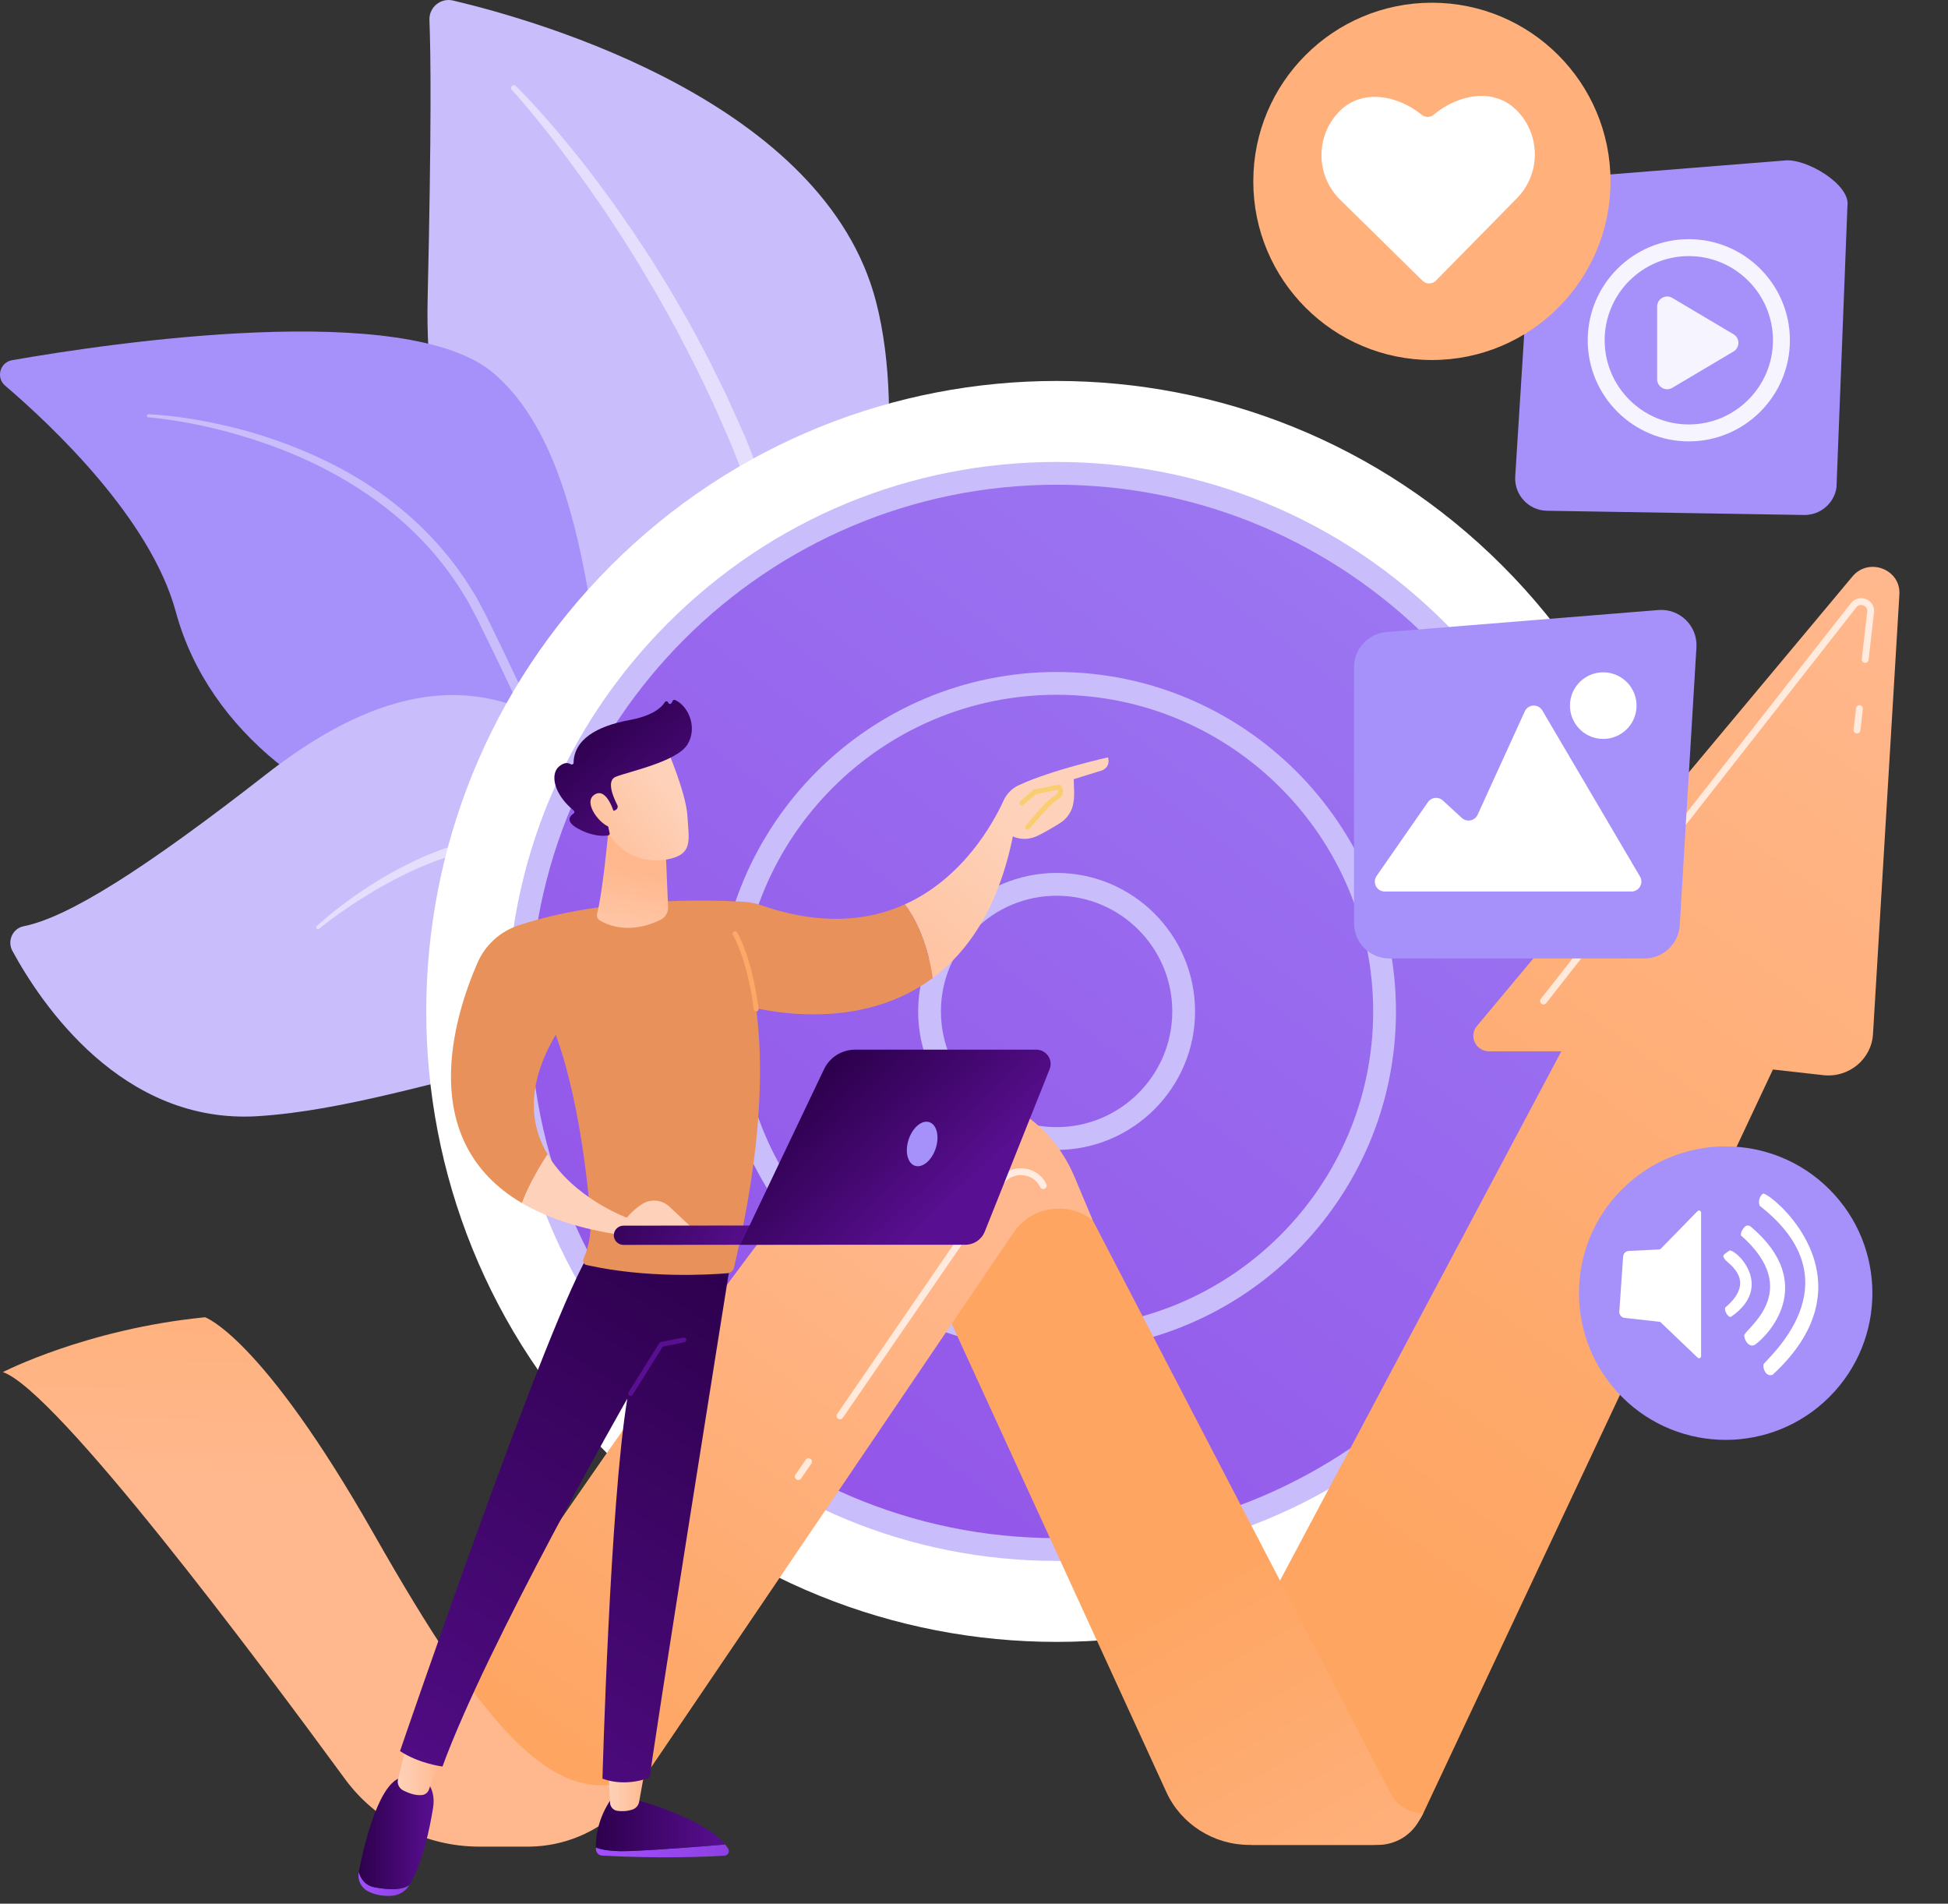 <?xml version="1.0" encoding="UTF-8"?> <svg xmlns="http://www.w3.org/2000/svg" viewBox="0 0 1743 1703" fill="none"><rect x="0" y="0" width="1743" height="1703" fill="#333333" stroke="none"/> <path d="M405.36 0.47C394.269 -2.151 383.775 6.544 384.24 17.925C385.435 47.111 386.154 113.955 382.652 266.608C376.674 527.349 534.139 564.983 615.462 617.367C696.785 669.744 684.16 850.944 684.16 850.944C684.16 850.944 838.262 480.985 783.898 270.056C738.053 92.135 483.809 18.999 405.36 0.47Z" fill="#CABDFB"></path> <path opacity="0.5" d="M461.535 76.884C461.535 76.884 463.721 79.015 467.736 83.163C471.709 87.311 477.535 93.391 484.623 101.415C488.149 105.442 492.134 109.838 496.264 114.789C500.436 119.71 504.995 124.999 509.656 130.813C514.384 136.579 519.401 142.732 524.497 149.361C527.051 152.676 529.665 156.075 532.346 159.559C534.954 163.091 537.617 166.708 540.34 170.403C543.057 174.104 545.834 177.878 548.66 181.73C551.395 185.642 554.184 189.633 557.016 193.69C559.848 197.754 562.722 201.884 565.644 206.08C568.464 210.343 571.326 214.672 574.23 219.061C577.116 223.457 580.111 227.876 583.021 232.429C585.877 237.011 588.769 241.648 591.691 246.34C594.571 251.055 597.566 255.777 600.434 260.631C603.253 265.516 606.103 270.449 608.971 275.424C611.821 280.411 614.786 285.392 617.611 290.494C620.371 295.632 623.154 300.813 625.949 306.023C628.739 311.234 631.577 316.468 634.324 321.776C636.962 327.143 639.613 332.541 642.27 337.957C644.932 343.373 647.601 348.813 650.282 354.265C652.775 359.808 655.275 365.368 657.781 370.941C660.28 376.514 662.786 382.099 665.298 387.69L666.239 389.785L666.517 390.425L666.728 390.956L667.157 392.013L668.86 396.251L672.271 404.729C681.261 427.799 688.688 451.382 694.623 474.899C700.522 498.441 704.893 521.934 708.045 544.793C711.239 567.652 712.942 589.907 713.865 611.009C714.759 632.117 714.729 652.09 714.125 670.499C713.569 688.914 712.217 705.748 710.708 720.631C709.186 735.514 707.441 748.441 705.793 759.055C704.163 769.675 702.508 777.965 701.355 783.629C700.745 786.461 700.274 788.628 699.96 790.089C699.61 791.58 699.435 792.347 699.435 792.347C698.88 794.714 696.519 796.181 694.152 795.626C691.846 795.088 690.391 792.824 690.837 790.524L690.861 790.403C690.861 790.403 691 789.685 691.272 788.284C691.526 786.853 691.9 784.722 692.389 781.944C693.337 776.371 694.538 768.148 695.897 757.654C697.231 747.155 698.608 734.367 699.701 719.659C700.806 704.951 701.56 688.323 701.935 670.191C702.261 652.054 701.995 632.395 700.812 611.661C699.665 590.927 697.449 569.131 694.285 546.737C691.085 524.343 686.641 501.381 680.821 478.389C675.049 455.379 667.839 432.369 659.169 410.006L655.77 401.523L654.073 397.284L653.651 396.221L653.439 395.69L653.264 395.285L652.353 393.209C649.925 387.672 647.498 382.135 645.071 376.617C642.644 371.098 640.223 365.586 637.808 360.091C635.205 354.682 632.615 349.29 630.031 343.916C627.447 338.543 624.875 333.193 622.315 327.868C619.598 322.621 616.899 317.398 614.212 312.206C611.525 307.013 608.863 301.851 606.212 296.725C603.501 291.635 600.651 286.666 597.91 281.691C595.151 276.728 592.41 271.801 589.699 266.923C586.939 262.074 584.047 257.359 581.27 252.643C578.499 247.928 575.757 243.26 573.046 238.648C570.281 234.071 567.437 229.621 564.69 225.189C561.931 220.77 559.208 216.405 556.527 212.112C553.744 207.879 551.003 203.713 548.304 199.62C545.599 195.526 542.942 191.499 540.334 187.55C537.635 183.662 534.978 179.846 532.382 176.115C529.78 172.383 527.226 168.724 524.738 165.156C522.172 161.636 519.667 158.194 517.227 154.843C512.439 148.063 507.706 141.778 503.25 135.867C498.854 129.913 494.543 124.492 490.601 119.444C486.694 114.366 482.921 109.856 479.588 105.72C472.844 97.515 467.458 91.139 463.721 86.852C460.001 82.59 457.936 80.356 457.936 80.356C457.001 79.341 457.067 77.765 458.081 76.829C459.059 75.924 460.569 75.954 461.511 76.872L461.535 76.884Z" fill="white"></path> <path d="M770.144 1352.16C787.001 1360.59 611.592 1136.43 558.84 786.11C533.982 621.031 535.256 414.455 441.961 334.117C364.315 267.248 98.001 306.995 10.84 322.21C-0.052 324.112 -3.82 337.818 4.591 344.997C46.052 380.378 134.687 463.754 157.298 547.256C187.1 657.324 290.968 727.997 384.3 747.631C477.626 767.266 529.484 786.019 573.856 935.871C618.221 1085.72 722.24 1328.2 770.144 1352.16Z" fill="#A691FA"></path> <path d="M132.845 370.585C132.845 370.585 135.496 370.663 140.399 371.032C145.301 371.418 152.492 372.046 161.585 373.314C170.678 374.57 181.685 376.381 194.189 379.068C206.687 381.767 220.725 385.239 235.735 390.069C250.751 394.869 266.787 400.858 283.246 408.399C299.681 415.959 316.593 424.991 333.04 436.028C349.481 447.053 365.517 459.938 380.255 474.67C394.999 489.384 408.403 505.952 419.778 523.829L423.962 530.586L426.051 533.967L427.947 537.457C430.435 542.124 432.995 546.767 435.356 551.476C439.908 560.829 444.449 570.145 448.947 579.383C453.372 588.681 457.762 597.901 462.103 607.018C466.329 616.177 470.508 625.228 474.619 634.121C478.725 643.021 482.613 651.842 486.496 660.44C490.366 669.044 493.952 677.551 497.551 685.781C504.651 702.288 511.208 717.962 517.173 732.465C520.12 739.734 522.94 746.696 525.62 753.325C528.204 759.991 530.662 766.306 532.968 772.247C537.509 784.154 541.397 794.563 544.519 803.167C547.664 811.759 549.995 818.563 551.571 823.212C553.128 827.873 553.956 830.361 553.956 830.361C554.257 831.261 553.768 832.233 552.875 832.529C551.999 832.818 551.057 832.365 550.731 831.514L550.719 831.472C550.719 831.472 549.796 829.039 548.063 824.48C546.276 819.934 543.649 813.262 540.316 804.767C536.953 796.284 532.763 786.026 527.884 774.282C522.921 762.581 517.324 749.376 511.22 734.97C505.019 720.606 498.197 705.089 490.819 688.751C483.41 672.425 475.555 655.229 467.302 637.503C459.006 619.788 450.305 601.566 441.412 583.066C436.889 573.834 432.331 564.53 427.76 555.19C425.454 550.601 422.942 546.133 420.575 541.568L418.758 538.169L416.747 534.879L412.732 528.291C401.804 510.866 388.895 494.685 374.634 480.273C360.385 465.843 344.825 453.169 328.825 442.283C312.825 431.385 296.481 422.105 280.433 414.431C264.384 406.733 248.68 400.544 233.948 395.551C219.198 390.588 205.462 386.645 193.157 383.657C180.852 380.65 169.996 378.555 161.03 377.051C152.058 375.56 144.969 374.594 140.133 374.057C135.285 373.507 132.719 373.338 132.719 373.338C131.958 373.29 131.384 372.632 131.433 371.871C131.481 371.128 132.109 370.567 132.845 370.585V370.585Z" fill="#CABDFB"></path> <path d="M760.942 1352.66C771.888 1358.44 699.284 1233.47 693.711 1123.36C688.138 1013.26 663.299 825.344 568.355 712.926C473.411 600.515 369.434 590.257 238.415 692.452C129.234 777.615 61.134 820.592 21.194 828.58C11.304 830.56 6.257 841.724 11.069 850.588C36.687 897.761 109.11 1006.12 230.717 998.495C385.833 988.762 573.819 887.925 631.117 972.043C688.416 1056.16 681.056 1103.23 682.819 1143.09C684.576 1182.96 688.5 1314.47 760.942 1352.66Z" fill="#CABDFB"></path> <path opacity="0.5" d="M283.372 828.489C283.372 828.489 284.99 826.962 288.087 824.263C291.185 821.552 295.797 817.645 301.871 812.942C307.933 808.226 315.432 802.66 324.308 796.652C333.171 790.632 343.52 784.335 355.155 778.044C366.789 771.77 379.783 765.576 394.116 760.371C401.259 757.714 408.812 755.535 416.583 753.5C424.414 751.701 432.474 749.956 440.849 749.171C445.009 748.597 449.265 748.549 453.534 748.277C455.671 748.241 457.827 748.296 459.982 748.308L463.225 748.338L466.473 748.579C475.179 748.966 483.874 750.693 492.538 752.908C500.725 755.167 509.329 758.059 517.534 761.18C525.77 764.434 533.873 768.136 541.764 772.265C549.601 776.492 557.197 781.183 564.472 786.267C571.681 791.447 578.54 797.038 585.019 802.955C597.794 814.953 609.067 828.133 618.202 842.02C627.452 855.834 635.048 869.993 641.339 883.771C647.636 897.561 652.642 910.977 656.796 923.481C660.913 936.004 664.138 947.638 666.716 958.005C668.026 963.186 669.209 968.04 670.187 972.556C671.22 977.061 672.138 981.202 672.874 984.964C674.432 992.469 675.47 998.392 676.177 1002.44C676.895 1006.48 677.282 1008.63 677.282 1008.63C677.427 1009.46 676.877 1010.25 676.044 1010.4C675.235 1010.55 674.462 1010.03 674.287 1009.23L674.281 1009.2C674.281 1009.2 673.81 1007.07 672.928 1003.08C672.488 1001.09 671.944 998.628 671.31 995.741C670.628 992.861 669.837 989.553 668.956 985.845C668.116 982.132 667.072 978.045 665.913 973.607C664.808 969.151 663.485 964.369 662.024 959.273C659.156 949.069 655.582 937.664 651.18 925.42C642.54 900.93 630.392 872.831 611.911 846.337C602.715 833.096 591.926 820.35 579.53 808.933C573.269 803.294 566.652 797.968 559.708 793.041C552.692 788.205 545.381 783.755 537.827 779.74C530.22 775.822 522.401 772.308 514.437 769.222C506.365 766.222 498.521 763.619 490.123 761.349C482.159 759.327 474.05 757.618 465.899 757.237L462.862 756.996L459.813 756.96C457.785 756.942 455.762 756.881 453.751 756.899C449.718 757.147 445.709 757.159 441.748 757.696C433.809 758.373 426.062 759.9 418.527 761.53C411.034 763.39 403.722 765.376 396.761 767.858C382.747 772.543 369.881 778.219 358.306 784.063C346.714 789.878 336.438 795.934 327.423 801.44C318.415 806.971 310.759 812.133 304.558 816.522C298.369 820.93 293.594 824.516 290.363 826.998C287.133 829.491 285.485 830.862 285.485 830.862C284.809 831.424 283.806 831.333 283.245 830.657C282.701 830.011 282.768 829.057 283.372 828.483V828.489Z" fill="white"></path> <path d="M1344.2 1303.59C1564.45 1083.34 1564.45 726.24 1344.2 505.986C1123.94 285.732 766.84 285.733 546.587 505.986C326.333 726.24 326.333 1083.34 546.587 1303.59C766.84 1523.85 1123.94 1523.85 1344.2 1303.59Z" fill="white"></path> <path d="M945.407 1386.14C1211.25 1386.14 1426.76 1170.63 1426.76 904.789C1426.76 638.944 1211.25 423.434 945.407 423.434C679.562 423.434 464.052 638.944 464.052 904.789C464.052 1170.63 679.562 1386.14 945.407 1386.14Z" fill="url(#paint0_linear_762_9887)"></path> <path d="M945.407 1396.34C814.11 1396.34 690.674 1345.21 597.831 1252.36C504.988 1159.52 453.86 1036.09 453.86 904.789C453.86 773.491 504.988 650.055 597.831 557.212C690.674 464.37 814.11 413.242 945.407 413.242C1076.7 413.242 1200.14 464.37 1292.98 557.212C1385.83 650.055 1436.95 773.491 1436.95 904.789C1436.95 1036.09 1385.83 1159.52 1292.98 1252.36C1200.15 1345.21 1076.7 1396.34 945.407 1396.34ZM945.407 433.631C685.608 433.631 474.25 644.995 474.25 904.795C474.25 1164.59 685.608 1375.96 945.407 1375.96C1205.21 1375.96 1416.57 1164.59 1416.57 904.795C1416.57 644.995 1205.21 433.631 945.407 433.631Z" fill="#CABDFB"></path> <path d="M945.407 1198.24C1107.48 1198.24 1238.86 1066.86 1238.86 904.789C1238.86 742.719 1107.48 611.335 945.407 611.335C783.337 611.335 651.953 742.719 651.953 904.789C651.953 1066.86 783.337 1198.24 945.407 1198.24Z" fill="url(#paint1_linear_762_9887)"></path> <path d="M945.407 1208.44C777.974 1208.44 641.762 1072.22 641.762 904.789C641.762 737.355 777.98 601.137 945.407 601.137C1112.84 601.137 1249.06 737.355 1249.06 904.789C1249.06 1072.22 1112.84 1208.44 945.407 1208.44ZM945.407 621.527C789.216 621.527 662.145 748.598 662.145 904.789C662.145 1060.98 789.216 1188.05 945.407 1188.05C1101.6 1188.05 1228.67 1060.98 1228.67 904.789C1228.67 748.598 1101.6 621.527 945.407 621.527Z" fill="#CABDFB"></path> <path d="M945.408 1018.48C1008.2 1018.48 1059.1 967.578 1059.1 904.788C1059.1 841.998 1008.2 791.097 945.408 791.097C882.618 791.097 831.717 841.998 831.717 904.788C831.717 967.578 882.618 1018.48 945.408 1018.48Z" fill="url(#paint2_linear_762_9887)"></path> <path d="M945.408 1028.68C877.097 1028.68 821.525 973.1 821.525 904.788C821.525 836.477 877.103 780.899 945.408 780.899C1013.72 780.899 1069.3 836.477 1069.3 904.788C1069.3 973.1 1013.72 1028.68 945.408 1028.68ZM945.408 801.289C888.339 801.289 841.909 847.719 841.909 904.788C841.909 961.857 888.339 1008.29 945.408 1008.29C1002.48 1008.29 1048.91 961.857 1048.91 904.788C1048.91 847.719 1002.48 801.289 945.408 801.289Z" fill="#CABDFB"></path> <path d="M1081.7 1533.61L1397 940.478H1332.4C1320.49 940.478 1313.93 926.881 1321.49 917.836L1657.53 515.666C1672.09 498.235 1700.86 509.29 1699.51 531.799L1675.89 925.075C1674.53 947.59 1654.21 964.369 1631.39 961.803L1586.35 956.744L1273.52 1622C1265.37 1639.32 1247.72 1650.41 1228.29 1650.41H1119.87L1081.7 1533.61Z" fill="url(#paint3_linear_762_9887)"></path> <path d="M821.023 1117.62L1043.61 1603.15C1056.8 1631.91 1085.93 1650.41 1118.05 1650.41H1232.79C1248.02 1650.41 1262.05 1642.3 1269.43 1629.22L1273.51 1622C1261.18 1622 1249.89 1615.22 1244.29 1604.43L947.714 1033.83L821.023 1117.62Z" fill="url(#paint4_linear_762_9887)"></path> <path d="M977.679 1091.45C955.358 1074.14 922.748 1079.23 906.989 1102.48L579.712 1585.31C553.502 1623.98 509.33 1647.21 462.024 1647.21H415.974L378.497 1541.2C378.497 1541.2 682.746 1083.11 761.165 1013.81C761.165 1013.81 839.257 944.699 916.257 996.955C936.598 1010.76 952.043 1030.46 961.48 1052.91L977.679 1091.45Z" fill="url(#paint5_linear_762_9887)"></path> <path d="M2.592 1227.44C2.592 1227.44 77.327 1188.84 183.483 1178.38C183.483 1178.38 233.905 1195.25 334.349 1371.98C434.799 1548.73 501.474 1629.32 579.712 1585.3L573.233 1595.86C551.884 1630.66 513.532 1651.94 472.161 1651.94H428.888C381.244 1651.94 336.523 1629.45 308.701 1591.48C230.524 1484.77 50.616 1244.01 2.592 1227.44Z" fill="url(#paint6_linear_762_9887)"></path> <path opacity="0.72" d="M1661.6 656.141C1661.48 656.141 1661.36 656.135 1661.24 656.123C1659.56 655.93 1658.36 654.415 1658.55 652.736L1660.77 633.536C1660.96 631.857 1662.49 630.65 1664.16 630.849C1665.83 631.042 1667.04 632.558 1666.84 634.236L1664.63 653.436C1664.45 654.994 1663.13 656.141 1661.6 656.141Z" fill="white"></path> <path opacity="0.72" d="M1381.08 898.539C1380.42 898.539 1379.76 898.328 1379.2 897.887C1377.87 896.843 1377.63 894.923 1378.68 893.595L1656.16 539.546C1659.4 535.41 1664.87 533.979 1669.77 535.99C1674.65 537.994 1677.41 542.637 1676.82 547.824L1671.92 590.263C1671.73 591.942 1670.21 593.143 1668.53 592.95C1666.85 592.757 1665.65 591.241 1665.85 589.563L1670.74 547.123C1671.08 544.219 1669.26 542.396 1667.45 541.647C1665.56 540.868 1662.86 540.904 1660.97 543.313L1383.49 897.362C1382.89 898.141 1381.99 898.539 1381.08 898.539Z" fill="white"></path> <path opacity="0.72" d="M751.577 1269.7C750.979 1269.7 750.375 1269.52 749.844 1269.16C748.455 1268.21 748.099 1266.3 749.053 1264.91L892.558 1056.03C897.703 1048.54 906.24 1044.48 915.417 1045.18C924.54 1045.88 932.329 1051.16 936.254 1059.29C936.984 1060.82 936.35 1062.65 934.829 1063.38C933.307 1064.11 931.478 1063.47 930.747 1061.95C927.783 1055.8 921.878 1051.81 914.952 1051.28C907.961 1050.74 901.494 1053.82 897.6 1059.49L754.094 1268.38C753.503 1269.23 752.549 1269.7 751.577 1269.7Z" fill="white"></path> <path opacity="0.72" d="M714.282 1323.98C713.684 1323.98 713.08 1323.8 712.549 1323.44C711.16 1322.49 710.804 1320.58 711.758 1319.19L720.959 1305.8C721.919 1304.41 723.821 1304.05 725.21 1305.01C726.599 1305.96 726.955 1307.87 726.001 1309.26L716.799 1322.65C716.208 1323.52 715.254 1323.98 714.282 1323.98Z" fill="white"></path> <path d="M1636.9 1249.62C1688.17 1198.36 1688.17 1115.24 1636.9 1063.98C1585.64 1012.71 1502.52 1012.71 1451.25 1063.98C1399.99 1115.24 1399.99 1198.36 1451.25 1249.62C1502.52 1300.89 1585.64 1300.89 1636.9 1249.62Z" fill="#A691FA"></path> <path d="M1543.75 1127.05C1547.02 1130.97 1571.95 1145.83 1543.75 1169.62C1542.41 1172.19 1546.17 1178.84 1548.8 1178C1589.4 1150.16 1551.3 1115.49 1547.12 1118.89C1542.94 1122.29 1539.93 1122.5 1543.75 1127.05Z" fill="white"></path> <path d="M1560.65 1194.79C1561.26 1199.98 1564.81 1204.86 1569.35 1203.4C1573.82 1201.96 1631.7 1152.42 1566.45 1097.24C1565.65 1096.56 1564.62 1096.23 1563.57 1096.32C1562.53 1096.41 1561.56 1096.92 1560.89 1097.72C1558.8 1100.23 1557.4 1102.37 1557.73 1105.15C1614.99 1155.65 1560.04 1189.6 1560.65 1194.79Z" fill="white"></path> <path d="M1577.94 1220.58C1577.21 1224.27 1579.98 1231.81 1586.03 1229.86C1680.92 1142.65 1581.47 1064.99 1577.45 1067.84C1573.44 1070.69 1573.29 1076.47 1574.65 1078.79C1663.72 1148.22 1578.68 1216.89 1577.94 1220.58Z" fill="white"></path> <path d="M1520.98 1083.03C1520.21 1082.72 1519.42 1082.9 1518.84 1083.49L1486 1117.1C1485.64 1117.47 1485.18 1117.69 1484.67 1117.71L1457.36 1119.08C1454.67 1119.21 1452.51 1121.33 1452.33 1124.02L1448.91 1173.3C1448.71 1176.15 1450.79 1178.64 1453.63 1178.96L1484.8 1182.42C1485.24 1182.47 1485.66 1182.67 1485.98 1182.97L1518.97 1214.5C1519.56 1215.06 1520.26 1215.22 1521.01 1214.9C1521.76 1214.58 1522.08 1213.84 1522.08 1213.02V1084.91C1522.08 1084.09 1521.74 1083.34 1520.98 1083.03Z" fill="white"></path> <path d="M1471.43 857.404H1243.15C1225.69 857.404 1211.54 843.252 1211.54 825.79V596.905C1211.54 580.434 1224.18 566.728 1240.6 565.4L1483.81 545.716C1502.97 544.165 1519.06 559.929 1517.91 579.123L1502.97 827.698C1501.98 844.381 1488.15 857.404 1471.43 857.404Z" fill="#A691FA"></path> <path d="M1239.04 797.521H1459.77C1466.64 797.521 1470.91 790.059 1467.42 784.135L1380.04 635.588C1376.4 629.393 1367.29 629.864 1364.3 636.403L1322.11 728.854C1319.61 734.342 1312.47 735.791 1308.02 731.716L1290.96 716.072C1286.99 712.437 1280.73 713.131 1277.66 717.551L1231.75 783.574C1227.65 789.461 1231.86 797.521 1239.04 797.521Z" fill="white"></path> <path d="M1452.86 654.711C1465.83 644.583 1468.14 625.859 1458.01 612.888C1447.88 599.918 1429.16 597.612 1416.19 607.739C1403.22 617.867 1400.91 636.591 1411.04 649.562C1421.17 662.532 1439.89 664.838 1452.86 654.711Z" fill="white"></path> <path d="M1614.16 460.692L1384.17 456.907C1367.67 456.635 1354.73 442.627 1355.77 426.15L1370.9 186.481C1371.77 172.685 1382.28 161.43 1395.98 159.619L1596.41 143.607C1615.59 141.065 1656.05 165.089 1653.02 184.205L1643.22 436.294C1640.96 450.531 1628.57 460.928 1614.16 460.692Z" fill="#A691FA"></path> <g opacity="0.9"> <path d="M1511.09 394.851C1461.21 394.851 1420.64 354.271 1420.64 304.399C1420.64 254.527 1461.22 213.947 1511.09 213.947C1560.97 213.947 1601.54 254.527 1601.54 304.399C1601.54 354.271 1560.97 394.851 1511.09 394.851ZM1511.09 229.102C1469.57 229.102 1435.79 262.877 1435.79 304.399C1435.79 345.915 1469.57 379.696 1511.09 379.696C1552.6 379.696 1586.38 345.921 1586.38 304.399C1586.38 262.877 1552.61 229.102 1511.09 229.102Z" fill="white"></path> <path fill-rule="evenodd" clip-rule="evenodd" d="M1482.75 339.231V274.204C1482.75 267.255 1490.32 262.95 1496.29 266.494L1551.09 299.008C1556.94 302.479 1556.94 310.956 1551.09 314.428L1496.29 346.941C1490.32 350.492 1482.75 346.181 1482.75 339.231Z" fill="white"></path> </g> <path d="M1281.22 322.06C1369.48 322.06 1441.03 250.508 1441.03 162.246C1441.03 73.983 1369.48 2.432 1281.22 2.432C1192.95 2.432 1121.4 73.983 1121.4 162.246C1121.4 250.508 1192.95 322.06 1281.22 322.06Z" fill="#FFB07B"></path> <path d="M1356.6 98.245C1336.32 78.303 1304.67 84.304 1282.89 102.593C1279.77 105.213 1275.24 105.243 1272.08 102.677C1250 84.775 1218.39 79.323 1198.45 99.61C1176.8 121.636 1177.11 157.041 1199.13 178.687L1272.83 251.128C1276.18 254.418 1281.56 254.37 1284.85 251.025L1357.29 177.328C1378.94 155.302 1378.63 119.897 1356.6 98.245Z" fill="white"></path> <path d="M648.845 1649.99C628.456 1651.75 593.062 1654.61 565.162 1655.84C548.389 1656.58 538.735 1654.94 533.174 1652.72C533.186 1653.34 533.198 1653.94 533.228 1654.49C533.361 1657.42 535.746 1659.77 538.71 1659.94C591.426 1662.88 633.359 1660.96 648.284 1660.05C651.369 1659.86 653.211 1656.5 651.629 1653.88C650.838 1652.55 649.884 1651.26 648.845 1649.99Z" fill="url(#paint7_linear_762_9887)"></path> <path d="M565.162 1655.84C593.063 1654.61 628.45 1651.74 648.846 1649.98C628.8 1625.38 565.162 1608.8 565.162 1608.8H547.188C534.828 1626.62 533.035 1643.59 533.174 1652.7C538.735 1654.93 548.389 1656.57 565.162 1655.84Z" fill="url(#paint8_linear_762_9887)"></path> <path d="M544.162 1579.47L545.847 1612.75C546.028 1616.36 548.727 1619.39 552.337 1619.9C555.93 1620.41 560.736 1620.48 565.838 1618.78C568.977 1617.74 571.302 1615.1 571.882 1611.87L577.69 1579.47H544.162V1579.47Z" fill="url(#paint9_linear_762_9887)"></path> <path d="M335.575 1688.37C326.73 1686.78 322.733 1680.85 321.054 1674.49C321.042 1674.55 321.03 1674.61 321.024 1674.66C319.726 1681.36 322.739 1688.3 328.771 1691.6C336.058 1695.59 344.028 1696.27 350.211 1695.94C356.846 1695.58 362.938 1692.04 366.289 1686.36L366.338 1686.27C359.672 1690.54 350.32 1691.04 335.575 1688.37Z" fill="url(#paint10_linear_762_9887)"></path> <path d="M377.267 1589.72H362.444C339.869 1589.13 325.692 1650.67 321.049 1674.5C322.727 1680.85 326.73 1686.79 335.57 1688.38C350.314 1691.04 359.666 1690.54 366.332 1686.28C378.528 1665.53 384.578 1635.16 387.482 1617.43C390.791 1597.25 377.267 1589.72 377.267 1589.72Z" fill="url(#paint11_linear_762_9887)"></path> <path d="M364.351 1558.84L356.122 1591.57C355.114 1595.58 357.034 1599.73 360.747 1601.64C365.354 1604 371.832 1606.49 377.792 1605.76C380.593 1605.42 382.918 1603.45 383.847 1600.81L395.929 1566.37L364.351 1558.84Z" fill="url(#paint12_linear_762_9887)"></path> <path d="M653.863 1127.71C653.863 1127.71 580.317 1587.45 581.525 1589.97C581.525 1589.97 561.214 1599.2 539.067 1591.15C539.067 1591.15 545.721 1345.39 561.304 1251.16C561.304 1251.16 435.785 1470.82 395.924 1580.27C395.924 1580.27 375.136 1577.79 357.922 1566.47C357.922 1566.47 493.071 1171.08 529.129 1118.42L653.863 1127.71Z" fill="url(#paint13_linear_762_9887)"></path> <path d="M564.244 1248.77C563.851 1248.77 563.453 1248.66 563.097 1248.43C562.076 1247.79 561.774 1246.45 562.408 1245.44L589.892 1201.54C590.212 1201.03 590.719 1200.67 591.305 1200.56L611.532 1196.49C612.715 1196.26 613.856 1197.02 614.092 1198.19C614.327 1199.37 613.566 1200.52 612.389 1200.75L593.08 1204.64L566.091 1247.75C565.675 1248.4 564.962 1248.77 564.244 1248.77Z" fill="url(#paint14_linear_762_9887)"></path> <path d="M991.368 677.538C991.368 677.538 941.737 688.485 911.554 702.42C905.559 705.185 900.777 710.027 898.054 715.993C889.027 735.766 862.014 785.361 809.637 809.023C817.178 819.033 829.326 839.864 834.615 874.865C866.078 851.45 893.236 812.343 906.277 748.21C906.277 748.21 916.209 753.608 928.593 747.594C935.138 744.418 942.691 739.908 948.367 736.364C954.018 732.832 958.226 727.338 959.862 720.926C962.024 712.455 960.75 705.01 960.75 697.022L986.26 689.119C986.26 689.113 993.928 686.22 991.368 677.538Z" fill="url(#paint15_linear_762_9887)"></path> <path d="M834.615 874.864C829.326 839.857 817.178 819.033 809.637 809.023C777.099 823.725 734.769 828.422 680.869 809.747C675.9 808.026 670.72 807.018 665.461 806.71C636.763 805.026 542.212 801.958 463.969 827.806C447.504 833.246 434.166 845.418 427.289 861.195C406.121 909.769 371.856 1020.39 466.987 1076.23C474.293 1058.09 482.734 1043.5 489.943 1032.78C474.625 1006.94 470.085 971.65 497.273 925.69C517.095 979.215 526.393 1057.32 528.337 1091.88C528.977 1103.26 526.979 1114.62 522.517 1125.12L522.028 1126.27C521.074 1128.52 522.39 1131.1 524.793 1131.64C578.348 1143.67 634.047 1140.41 650.687 1139.03C653.657 1138.78 656.127 1136.66 656.809 1133.79C682.85 1024.06 682.91 949.208 676.534 901.89C700.891 907.336 775.385 918.952 834.615 874.864Z" fill="url(#paint16_linear_762_9887)"></path> <path d="M676.637 904.843C675.562 904.843 674.633 904.046 674.488 902.959C668.371 856.758 655.916 836.598 655.795 836.398C655.155 835.384 655.457 834.044 656.471 833.404C657.479 832.77 658.82 833.066 659.466 834.074C659.997 834.907 672.538 855.097 678.799 902.391C678.956 903.581 678.122 904.674 676.933 904.831C676.824 904.837 676.734 904.843 676.637 904.843Z" fill="url(#paint17_linear_762_9887)"></path> <path d="M544.476 742.789C544.476 742.789 539.06 800.069 534.29 817.017C533.566 819.589 534.683 822.3 537.019 823.634C545.116 828.259 564.533 835.806 591.093 822.789C595.398 820.682 597.983 816.196 597.783 811.45L595.441 756.096L544.476 742.789Z" fill="url(#paint18_linear_762_9887)"></path> <path d="M596.607 669.502C596.607 669.502 613.935 709.309 615.1 730.2C616.265 751.09 620.764 764.651 596.607 768.859C572.449 773.068 552.096 761.035 541.071 740.222C541.071 740.222 523.797 708.156 527.673 695.024C531.55 681.885 596.607 669.502 596.607 669.502Z" fill="url(#paint19_linear_762_9887)"></path> <path d="M549.331 725.261L550.708 724.657C552.459 723.884 553.207 721.801 552.326 720.105C548.921 713.523 542.279 698.441 550.859 694.921C561.914 690.387 605.712 681.457 615.161 665.916C624.242 650.978 616.193 631.7 604.106 626.217C603.297 625.849 602.343 626.139 601.926 626.93L600.918 628.838C600.23 630.142 598.298 629.943 597.887 628.53C597.494 627.165 595.683 626.906 594.928 628.107C592.024 632.756 584.181 640.291 563.212 644.162C533.41 649.662 513.708 661.725 513.213 682.314C513.183 683.624 511.788 684.349 510.671 683.667C508.474 682.326 504.948 681.698 500.244 685.653C492.057 692.536 495.408 710.39 513.352 725.074C514.203 725.774 514.197 727.102 513.274 727.7C510.019 729.819 505.171 734.855 517.736 741.575C530.729 748.524 540.438 747.951 544.175 747.335C545.105 747.184 545.703 746.284 545.503 745.361L541.512 727.259C541.289 726.233 542.068 725.267 543.118 725.267H549.331V725.261Z" fill="url(#paint20_linear_762_9887)"></path> <path d="M550.08 729.077C550.08 729.077 543.468 703.652 532.069 710.776C520.67 717.907 537.986 739.268 547.151 740.216L550.08 729.077Z" fill="url(#paint21_linear_762_9887)"></path> <path d="M919.513 742.293C919.03 742.293 918.547 742.136 918.142 741.804C917.212 741.05 917.073 739.679 917.828 738.749C919.706 736.437 936.358 716.077 942.776 712.455C945.113 711.138 946.502 709.774 946.797 708.518C946.942 707.92 946.846 707.244 946.507 706.477L926.939 710.402L915.854 719.917C914.948 720.702 913.571 720.594 912.793 719.682C912.008 718.77 912.116 717.4 913.028 716.621L924.542 706.737C924.826 706.495 925.164 706.332 925.526 706.254L947.19 701.913C948.059 701.738 948.929 702.1 949.418 702.83C951.006 705.185 951.531 707.377 951.024 709.52C950.426 712.056 948.428 714.26 944.914 716.246C940.089 718.975 926.16 735.404 921.197 741.502C920.775 742.022 920.147 742.293 919.513 742.293Z" fill="#F8CE70"></path> <path d="M549.24 1103.76L625.835 1104.7L599.027 1079.47C592.362 1073.2 582.194 1072.18 574.502 1077.17C569.998 1080.09 565.113 1084.06 560.881 1089.31C560.881 1089.31 513.104 1071.85 489.937 1032.78C482.722 1043.5 474.287 1058.09 466.981 1076.23C487.745 1088.42 514.662 1098 549.24 1103.76Z" fill="url(#paint22_linear_762_9887)"></path> <path d="M557.488 1113.63C557.639 1113.64 557.784 1113.65 557.935 1113.65L752.363 1113.43C757.17 1113.43 761.064 1109.57 761.058 1104.82C761.052 1100.06 757.139 1096.13 752.345 1096.22L557.917 1096.43C553.111 1096.43 549.217 1100.29 549.223 1105.04C549.229 1109.66 552.894 1113.41 557.488 1113.63Z" fill="url(#paint23_linear_762_9887)"></path> <path d="M927.145 938.974H765.224C753.281 938.974 742.407 945.796 737.311 956.483L662.455 1113.53H863.676C871.374 1113.53 878.287 1108.88 881.119 1101.79L939.166 956.471C942.523 948.073 936.268 938.974 927.145 938.974Z" fill="url(#paint24_linear_762_9887)"></path> <path d="M837.225 1027.36C840.776 1016.58 838.235 1006.06 831.55 1003.86C824.865 1001.66 816.567 1008.6 813.016 1019.38C809.465 1030.15 812.006 1040.67 818.692 1042.87C825.377 1045.08 833.675 1038.13 837.225 1027.36Z" fill="#A691FA"></path> <defs> <linearGradient id="paint0_linear_762_9887" x1="1364.76" y1="348.038" x2="280.931" y2="1786.99" gradientUnits="userSpaceOnUse"> <stop stop-color="#9D7DF4"></stop> <stop offset="1" stop-color="#8D40E2"></stop> </linearGradient> <linearGradient id="paint1_linear_762_9887" x1="1364.76" y1="348.038" x2="280.932" y2="1786.99" gradientUnits="userSpaceOnUse"> <stop stop-color="#9D7DF4"></stop> <stop offset="1" stop-color="#8D40E2"></stop> </linearGradient> <linearGradient id="paint2_linear_762_9887" x1="1364.76" y1="348.038" x2="280.934" y2="1786.99" gradientUnits="userSpaceOnUse"> <stop stop-color="#9D7DF4"></stop> <stop offset="1" stop-color="#8D40E2"></stop> </linearGradient> <linearGradient id="paint3_linear_762_9887" x1="1799.89" y1="562.957" x2="1220.94" y2="1378.39" gradientUnits="userSpaceOnUse"> <stop stop-color="#FFB88E"></stop> <stop offset="1" stop-color="#FEA562"></stop> </linearGradient> <linearGradient id="paint4_linear_762_9887" x1="1313.34" y1="1873.49" x2="1056.48" y2="1425" gradientUnits="userSpaceOnUse"> <stop stop-color="#FFB88E"></stop> <stop offset="1" stop-color="#FEA562"></stop> </linearGradient> <linearGradient id="paint5_linear_762_9887" x1="858.132" y1="1058.37" x2="499.343" y2="1559.86" gradientUnits="userSpaceOnUse"> <stop stop-color="#FFB88E"></stop> <stop offset="1" stop-color="#FEA562"></stop> </linearGradient> <linearGradient id="paint6_linear_762_9887" x1="293.018" y1="1337.95" x2="305.249" y2="889.467" gradientUnits="userSpaceOnUse"> <stop stop-color="#FFB88E"></stop> <stop offset="0.405" stop-color="#FFB17C"></stop> <stop offset="1" stop-color="#FEA562"></stop> </linearGradient> <linearGradient id="paint7_linear_762_9887" x1="533.175" y1="1655.74" x2="652.205" y2="1655.74" gradientUnits="userSpaceOnUse"> <stop stop-color="#A24FFF"></stop> <stop offset="1" stop-color="#8D40E2"></stop> </linearGradient> <linearGradient id="paint8_linear_762_9887" x1="533.169" y1="1632.41" x2="648.844" y2="1632.41" gradientUnits="userSpaceOnUse"> <stop stop-color="#2D004D"></stop> <stop offset="1" stop-color="#590F91"></stop> </linearGradient> <linearGradient id="paint9_linear_762_9887" x1="544.164" y1="1599.84" x2="577.692" y2="1599.84" gradientUnits="userSpaceOnUse"> <stop stop-color="#FED2BA"></stop> <stop offset="1" stop-color="#FFB88E"></stop> </linearGradient> <linearGradient id="paint10_linear_762_9887" x1="320.722" y1="1685.26" x2="366.336" y2="1685.26" gradientUnits="userSpaceOnUse"> <stop stop-color="#A24FFF"></stop> <stop offset="1" stop-color="#8D40E2"></stop> </linearGradient> <linearGradient id="paint11_linear_762_9887" x1="321.054" y1="1639.87" x2="388.007" y2="1639.87" gradientUnits="userSpaceOnUse"> <stop stop-color="#2D004D"></stop> <stop offset="1" stop-color="#590F91"></stop> </linearGradient> <linearGradient id="paint12_linear_762_9887" x1="355.855" y1="1582.36" x2="395.924" y2="1582.36" gradientUnits="userSpaceOnUse"> <stop stop-color="#FED2BA"></stop> <stop offset="1" stop-color="#FFB88E"></stop> </linearGradient> <linearGradient id="paint13_linear_762_9887" x1="679.962" y1="1149.96" x2="337.858" y2="1710.36" gradientUnits="userSpaceOnUse"> <stop stop-color="#2D004D"></stop> <stop offset="1" stop-color="#590F91"></stop> </linearGradient> <linearGradient id="paint14_linear_762_9887" x1="558.523" y1="942.979" x2="573.473" y2="1084.32" gradientUnits="userSpaceOnUse"> <stop stop-color="#2D004D"></stop> <stop offset="1" stop-color="#590F91"></stop> </linearGradient> <linearGradient id="paint15_linear_762_9887" x1="906.996" y1="738.333" x2="748.297" y2="944.796" gradientUnits="userSpaceOnUse"> <stop stop-color="#FED2BA"></stop> <stop offset="1" stop-color="#FFB88E"></stop> </linearGradient> <linearGradient id="paint16_linear_762_9887" x1="1231.33" y1="-161.605" x2="1003.01" y2="229.802" gradientUnits="userSpaceOnUse"> <stop stop-color="#E17F3D"></stop> <stop offset="1" stop-color="#E9915A"></stop> </linearGradient> <linearGradient id="paint17_linear_762_9887" x1="843.923" y1="439.216" x2="645.172" y2="922.335" gradientUnits="userSpaceOnUse"> <stop stop-color="#FFB88E"></stop> <stop offset="1" stop-color="#FEA562"></stop> </linearGradient> <linearGradient id="paint18_linear_762_9887" x1="553.26" y1="871.773" x2="570.622" y2="780.624" gradientUnits="userSpaceOnUse"> <stop stop-color="#FED2BA"></stop> <stop offset="1" stop-color="#FFB88E"></stop> </linearGradient> <linearGradient id="paint19_linear_762_9887" x1="600.239" y1="704.542" x2="501.179" y2="780.338" gradientUnits="userSpaceOnUse"> <stop stop-color="#FED2BA"></stop> <stop offset="1" stop-color="#FFB88E"></stop> </linearGradient> <linearGradient id="paint20_linear_762_9887" x1="530.506" y1="644.528" x2="622.765" y2="763.312" gradientUnits="userSpaceOnUse"> <stop stop-color="#2D004D"></stop> <stop offset="1" stop-color="#590F91"></stop> </linearGradient> <linearGradient id="paint21_linear_762_9887" x1="587.952" y1="688.484" x2="488.892" y2="764.28" gradientUnits="userSpaceOnUse"> <stop stop-color="#FED2BA"></stop> <stop offset="1" stop-color="#FFB88E"></stop> </linearGradient> <linearGradient id="paint22_linear_762_9887" x1="561.887" y1="1042.62" x2="662.791" y2="730.736" gradientUnits="userSpaceOnUse"> <stop stop-color="#FED2BA"></stop> <stop offset="1" stop-color="#FFB88E"></stop> </linearGradient> <linearGradient id="paint23_linear_762_9887" x1="524.515" y1="1062.07" x2="678.844" y2="1112.69" gradientUnits="userSpaceOnUse"> <stop stop-color="#2D004D"></stop> <stop offset="1" stop-color="#590F91"></stop> </linearGradient> <linearGradient id="paint24_linear_762_9887" x1="736.929" y1="962.122" x2="847.417" y2="1078.9" gradientUnits="userSpaceOnUse"> <stop stop-color="#2D004D"></stop> <stop offset="1" stop-color="#590F91"></stop> </linearGradient> </defs> </svg> 